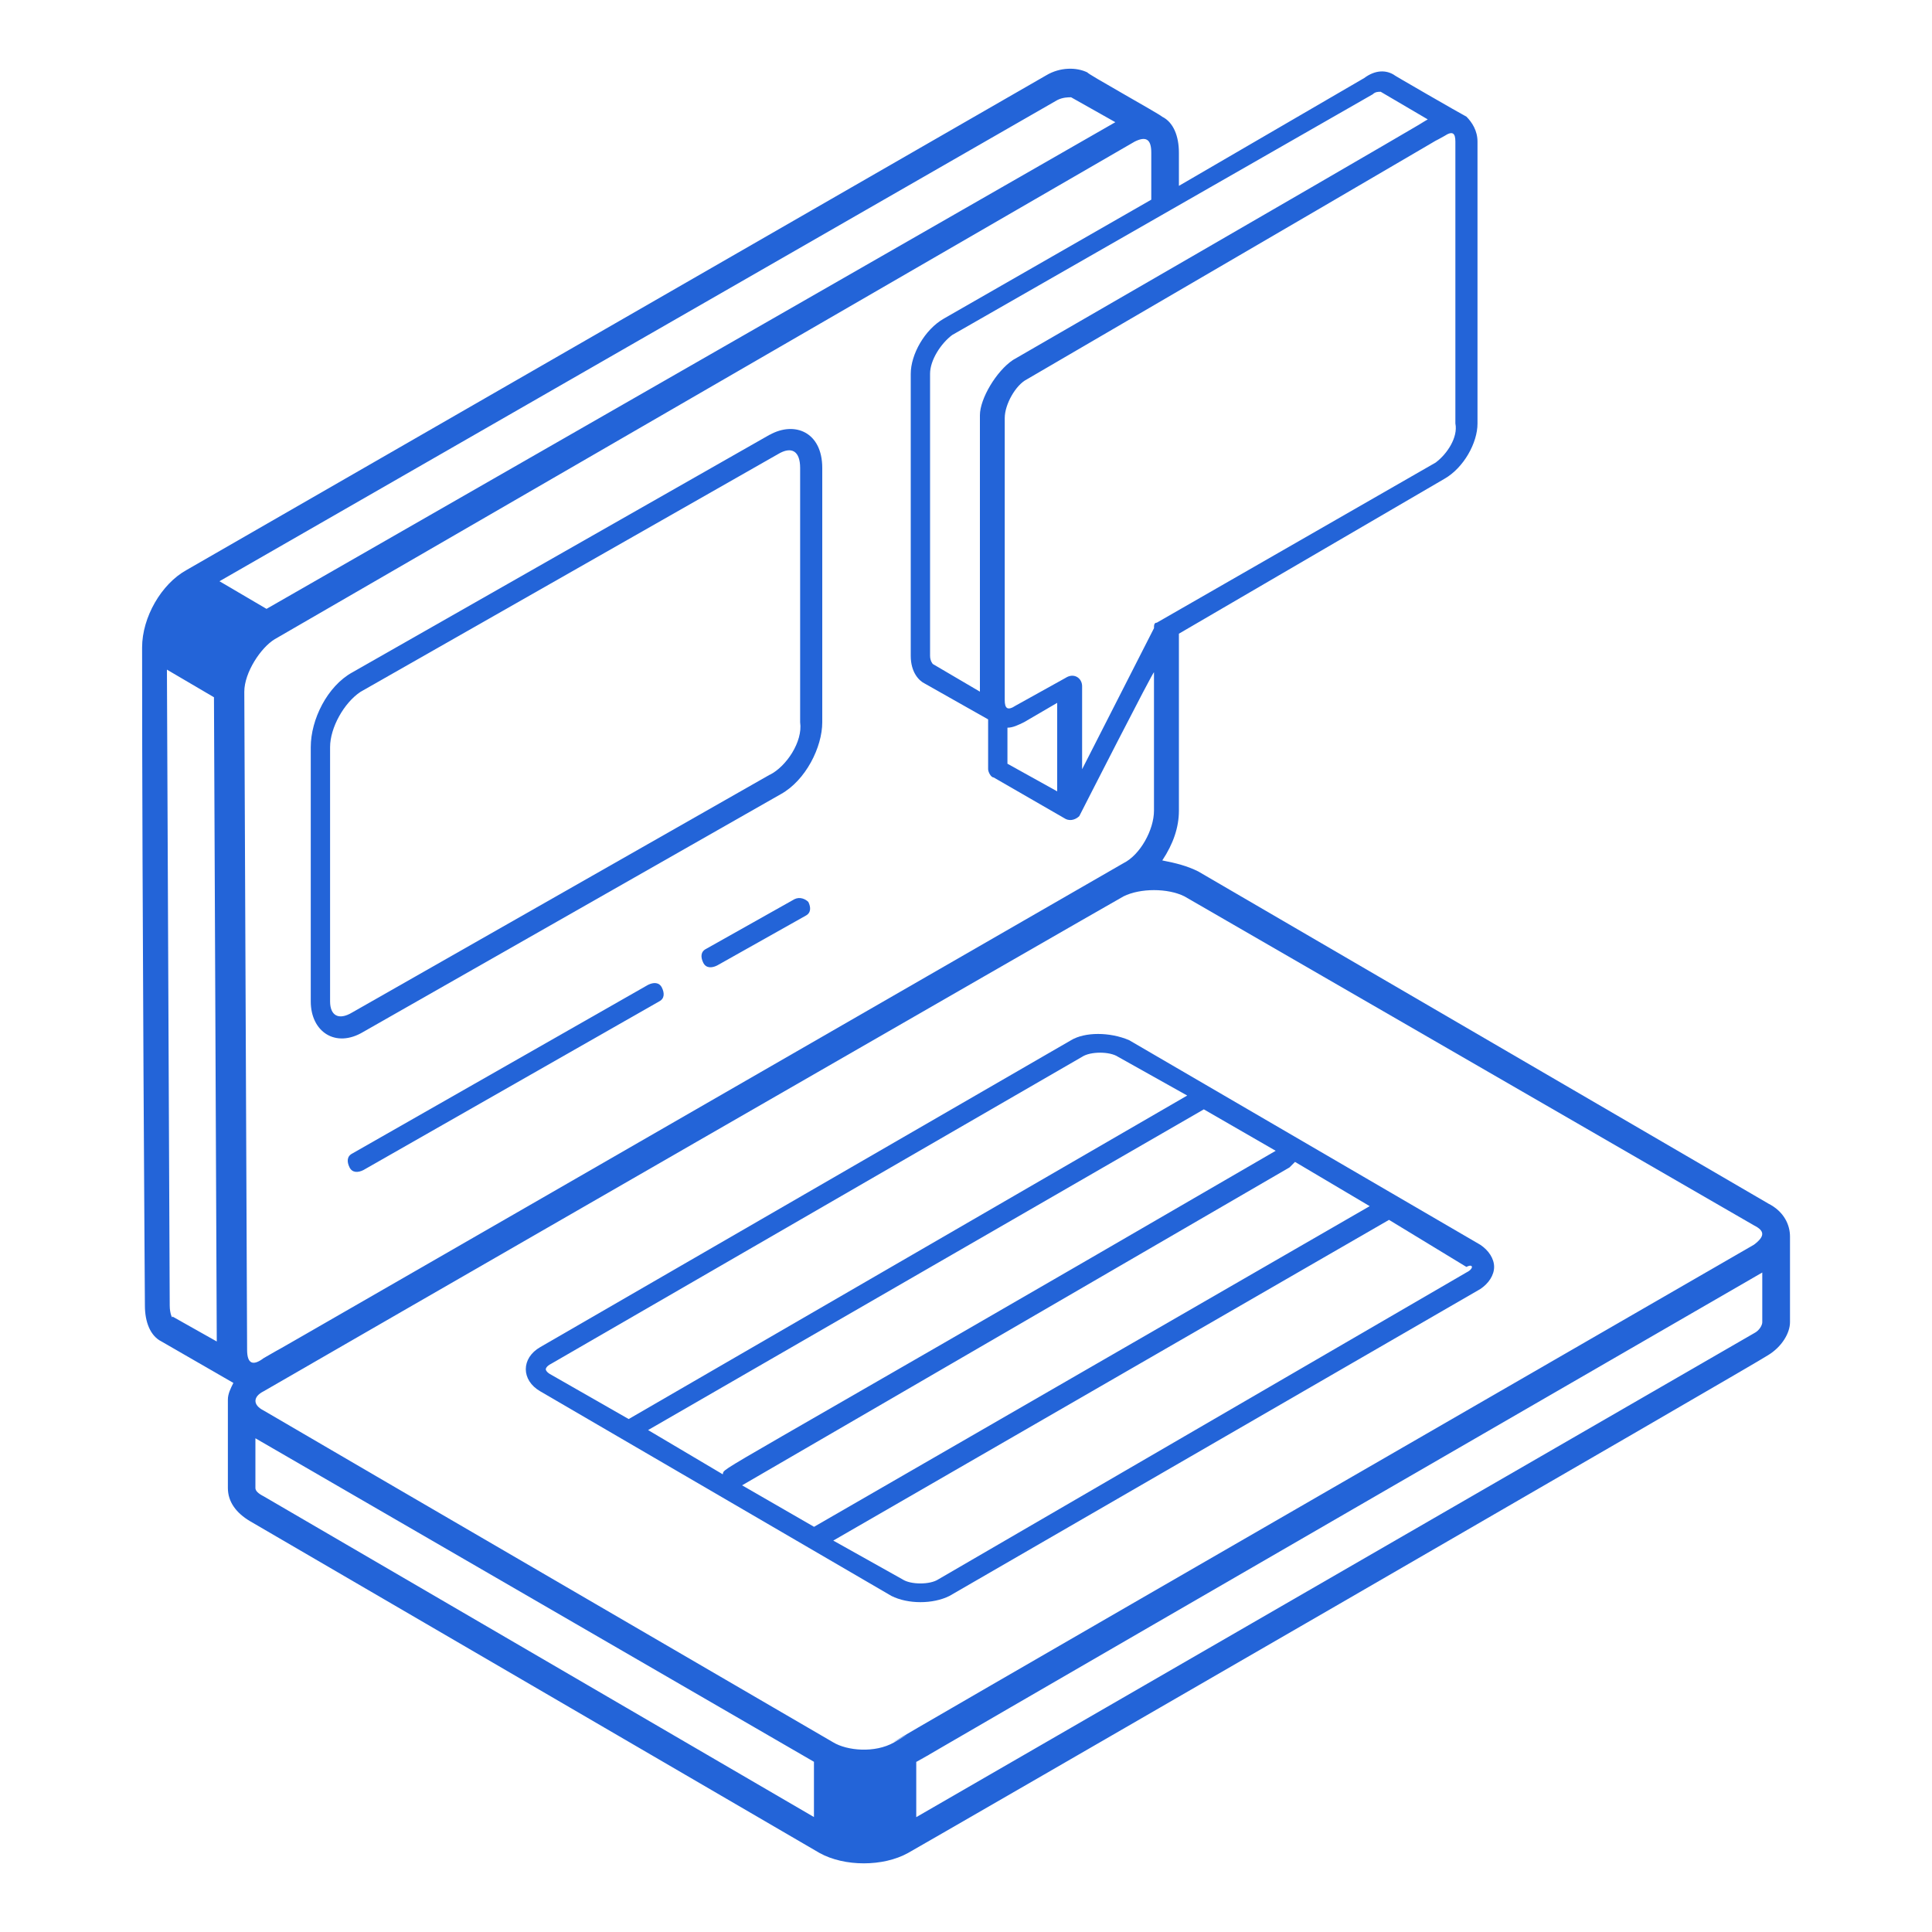 <?xml version="1.0" encoding="UTF-8"?><svg id="_레이어_1" xmlns="http://www.w3.org/2000/svg" viewBox="0 0 200 200"><defs><style>.cls-1{fill:#2364d8;}</style></defs><g id="_x31_6"><path class="cls-1" d="M183,124.56l-58.96-34.35c-1.14-.57-2.29-.86-3.72-1.14,1.14-1.72,1.72-3.43,1.72-5.15v-18.32l27.48-16.03c2-1.14,3.43-3.72,3.43-5.72V14.66c0-1.14-.57-2-1.14-2.58-.57-.29-8.01-4.58-7.44-4.29-.86-.57-2-.57-3.15.29l-19.18,11.16v-3.43c0-1.72-.57-3.15-1.72-3.72-.29-.29-8.01-4.58-7.73-4.58-1.14-.57-2.86-.57-4.29.29L19.29,59.02c-2.58,1.43-4.58,4.87-4.58,8.01,0,26.62.29,67.83.29,68.12,0,1.72.57,3.15,1.72,3.72l7.44,4.29c-.29.57-.57,1.14-.57,1.72,0,.86,0,9.45,0,9.16,0,1.43.86,2.58,2.29,3.43l58.96,34.35c2.58,1.43,6.58,1.43,9.16,0,.57-.29,88.73-51.23,89.01-51.52,1.43-.86,2.29-2.29,2.29-3.43v-8.87c0-1.14-.57-2.58-2.29-3.43h0ZM181.57,126.85c1.14.57,1.14,1.14,0,2-120.5,69.55-80.71,46.65-89.01,51.52-2,1.14-4.87.86-6.3,0-6.87-4.01-50.66-29.48-58.96-34.35-1.14-.57-1.14-1.43,0-2,3.43-2,86.44-49.8,89.01-51.23,1.72-.86,4.58-.86,6.3,0l58.96,34.06ZM148.66,47.86l-28.91,16.6c-.29,0-.29.29-.29.57l-7.44,14.6v-8.59c0-.86-.86-1.43-1.72-.86l-5.15,2.86c-.86.57-1.14.29-1.14-.57v-29.19c0-1.43,1.14-3.43,2.29-4.01,56.96-33.2,38.64-22.61,43.22-25.19.86-.57,1.14-.29,1.14.57v29.19c.29,1.43-.86,3.15-2,4.01h0ZM104.29,75.33c.57,0,1.14-.29,1.72-.57l3.43-2v9.16l-5.15-2.86v-3.72ZM142.07,9.79c.29-.29.57-.29.86-.29l4.87,2.86c-4.58,2.58,16.03-9.16-42.93,24.9-1.72,1.14-3.43,4.01-3.43,5.72v28.62l-4.87-2.86s-.29-.29-.29-.86v-29.19c0-1.43,1.14-3.15,2.29-4.01l43.5-24.9ZM97.71,32.98c-2,1.14-3.43,3.72-3.43,5.72v29.19c0,1.72.86,2.58,1.43,2.86l6.58,3.72v5.15c0,.29.29.86.57.86l7.44,4.29c.57.29,1.14,0,1.43-.29.29-.57,7.73-15.17,7.73-14.88v14.31c0,2-1.43,4.58-3.15,5.44C-.46,156.62,36.75,135.15,27.3,140.59c-1.14.86-1.72.57-1.72-.86l-.29-68.12c0-2,1.72-4.58,3.15-5.44L117.46,14.66c1.14-.57,1.72-.29,1.72,1.14v4.87l-21.47,12.31ZM109.45,10.36c.57-.29,1.14-.29,1.43-.29l4.58,2.58L27.59,63.03l-4.87-2.86L109.45,10.36ZM17.57,135.15l-.29-65.83,4.87,2.86.29,66.69-4.58-2.58c0,.29-.29-.29-.29-1.14h0ZM26.44,154.04v-5.15l57.82,33.49v5.72l-56.96-33.2c-.57-.29-.86-.57-.86-.86h0ZM181.57,138.02l-86.72,50.09v-5.72c8.59-4.87-31.77,18.32,87.58-50.66v5.15c0,.29-.29.86-.86,1.14h0Z"/><path class="cls-1" d="M110.88,107.68l-54.95,31.77c-2,1.14-2,3.43,0,4.58l36.35,21.18c1.72.86,4.29.86,6.01,0l54.95-31.77c.86-.57,1.43-1.43,1.43-2.29s-.57-1.72-1.43-2.29l-36.35-21.18c-2-.86-4.58-.86-6.01,0h0ZM56.5,141.74s0-.29.57-.57l54.95-31.77c.86-.57,2.86-.57,3.72,0l7.16,4.01-57.82,33.49-8.01-4.58c-.57-.29-.57-.57-.57-.57ZM132.06,119.13c-60.1,34.92-56.96,32.63-57.24,33.49l-7.73-4.58,57.53-33.2,7.44,4.29ZM84.26,158.05l-7.44-4.29,56.67-32.91.57-.57,7.73,4.58-57.53,33.2ZM152.38,131.15s0,.29-.57.57l-54.67,31.77c-.86.57-2.86.57-3.72,0l-7.16-4.01,57.53-33.2,8.01,4.87c.57-.29.57,0,.57,0h0Z"/><path class="cls-1" d="M79.68,45l-43.22,24.61c-2.58,1.43-4.29,4.87-4.29,7.73v26.33c0,3.15,2.58,4.87,5.44,3.15l43.22-24.61c2.58-1.43,4.29-4.87,4.29-7.44v-26.33c0-3.72-2.86-4.87-5.44-3.43ZM79.68,80.2l-43.22,24.61c-1.43.86-2.29.29-2.29-1.14v-26.33c0-2,1.43-4.58,3.15-5.72l43.22-24.61c1.43-.86,2.29-.29,2.29,1.43v26.33c.29,2-1.43,4.58-3.15,5.44h0Z"/><path class="cls-1" d="M67.09,101.95l-30.62,17.46c-.57.29-.57.86-.29,1.43s.86.57,1.43.29l30.62-17.46c.57-.29.57-.86.29-1.43s-.86-.57-1.43-.29Z"/><path class="cls-1" d="M82.25,93.08l-9.16,5.15c-.57.29-.57.86-.29,1.43s.86.57,1.43.29l9.16-5.15c.57-.29.57-.86.29-1.43-.29-.29-.86-.57-1.43-.29Z"/></g></svg>